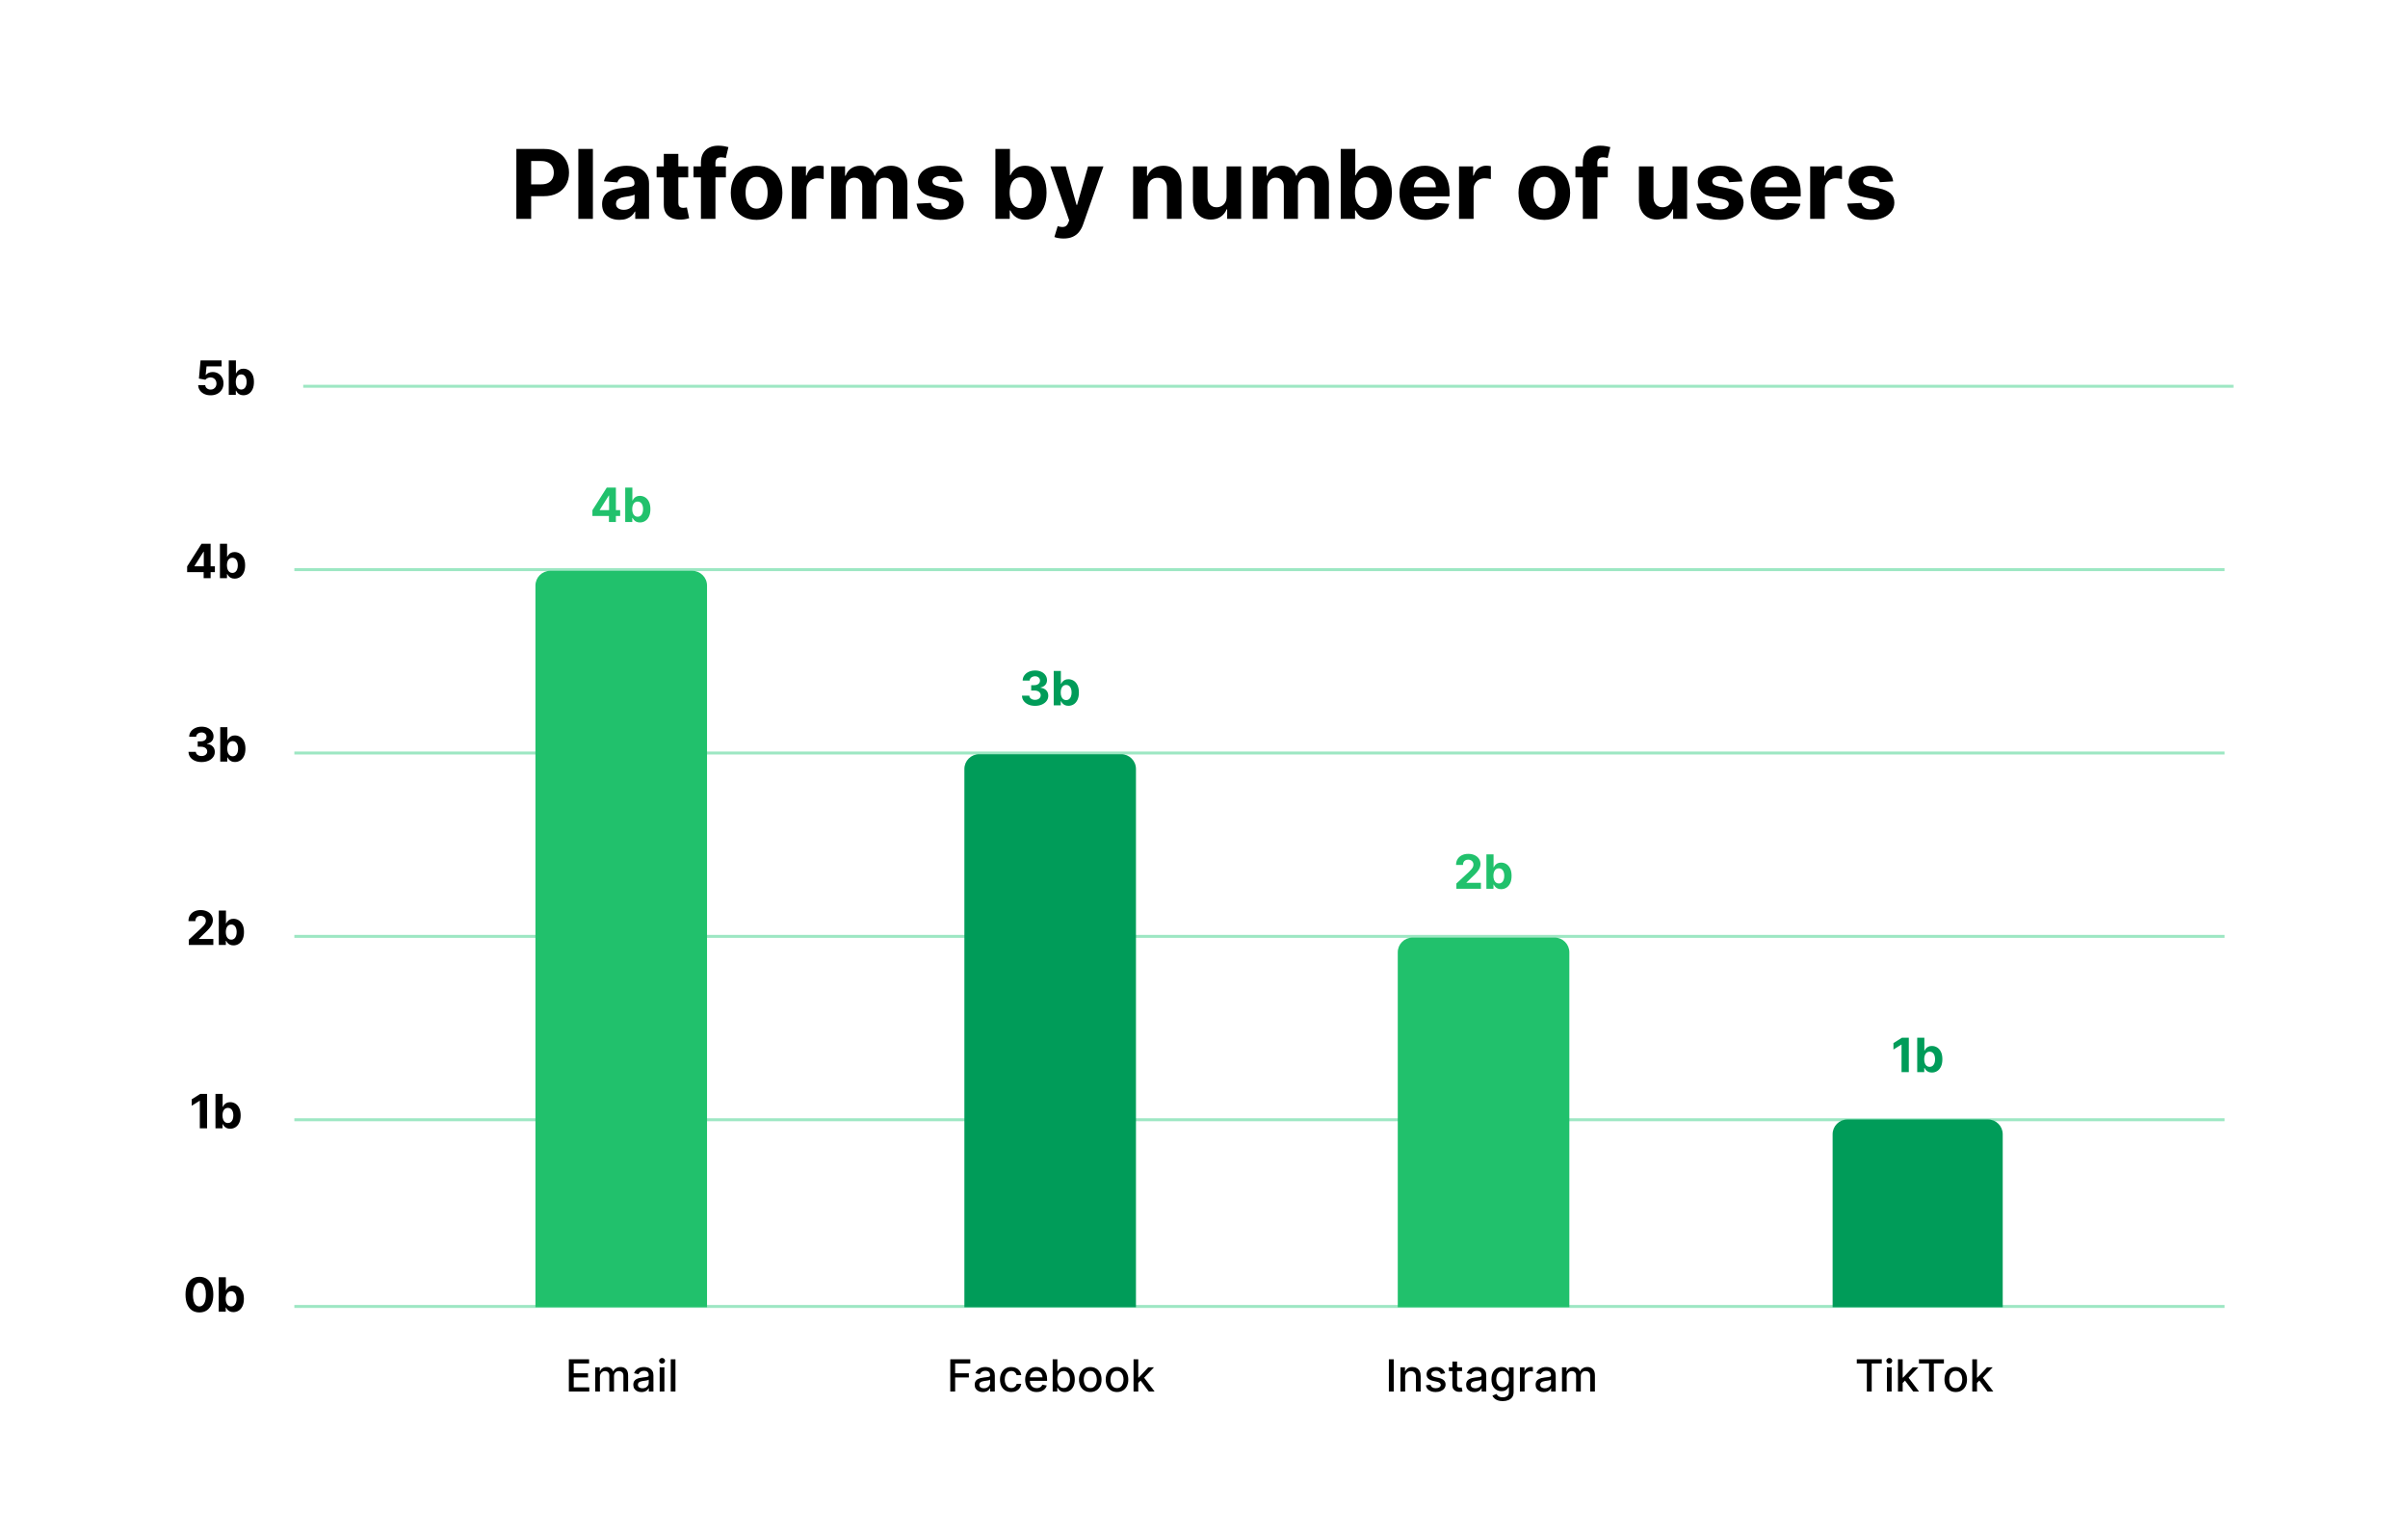 <svg xmlns="http://www.w3.org/2000/svg" width="1628" height="1038" viewBox="0 0 1628 1038" fill="none"><rect width="1628" height="1038" fill="white"/><line x1="205" y1="261.203" x2="1510" y2="261.203" stroke="#9DE7C3" stroke-width="2"/><path d="M142.402 267.318C140.796 267.318 139.364 267.023 138.107 266.432C136.857 265.841 135.864 265.027 135.129 263.989C134.394 262.951 134.012 261.761 133.982 260.42H138.754C138.807 261.322 139.186 262.053 139.891 262.614C140.595 263.174 141.432 263.455 142.402 263.455C143.175 263.455 143.857 263.284 144.447 262.943C145.046 262.595 145.512 262.114 145.845 261.5C146.186 260.879 146.357 260.167 146.357 259.364C146.357 258.545 146.182 257.826 145.834 257.205C145.493 256.583 145.019 256.098 144.413 255.75C143.807 255.402 143.114 255.223 142.334 255.216C141.652 255.216 140.989 255.356 140.345 255.636C139.709 255.917 139.213 256.299 138.857 256.784L134.482 256L135.584 243.727H149.811V247.75H139.641L139.038 253.58H139.175C139.584 253.004 140.201 252.527 141.027 252.148C141.853 251.769 142.777 251.58 143.8 251.58C145.201 251.58 146.451 251.909 147.55 252.568C148.648 253.227 149.516 254.133 150.152 255.284C150.788 256.428 151.103 257.746 151.095 259.239C151.103 260.807 150.739 262.201 150.004 263.42C149.277 264.633 148.258 265.587 146.947 266.284C145.644 266.973 144.129 267.318 142.402 267.318ZM154.663 267V243.727H159.504V252.477H159.652C159.864 252.008 160.171 251.53 160.572 251.045C160.982 250.553 161.512 250.144 162.163 249.818C162.822 249.485 163.641 249.318 164.618 249.318C165.891 249.318 167.065 249.652 168.141 250.318C169.216 250.977 170.076 251.973 170.72 253.307C171.364 254.633 171.686 256.295 171.686 258.295C171.686 260.242 171.372 261.886 170.743 263.227C170.122 264.561 169.273 265.572 168.197 266.261C167.129 266.943 165.932 267.284 164.607 267.284C163.667 267.284 162.868 267.129 162.209 266.818C161.557 266.508 161.023 266.117 160.607 265.648C160.19 265.17 159.872 264.689 159.652 264.205H159.436V267H154.663ZM159.402 258.273C159.402 259.311 159.546 260.216 159.834 260.989C160.122 261.761 160.538 262.364 161.084 262.795C161.629 263.22 162.292 263.432 163.072 263.432C163.86 263.432 164.527 263.216 165.072 262.784C165.618 262.345 166.031 261.739 166.311 260.966C166.599 260.186 166.743 259.288 166.743 258.273C166.743 257.265 166.603 256.379 166.322 255.614C166.042 254.848 165.629 254.25 165.084 253.818C164.538 253.386 163.868 253.17 163.072 253.17C162.285 253.17 161.618 253.379 161.072 253.795C160.535 254.212 160.122 254.803 159.834 255.568C159.546 256.333 159.402 257.235 159.402 258.273Z" fill="black"/><path d="M384.591 941V919.182H398.27V922.016H387.883V928.663H397.557V931.487H387.883V938.166H398.398V941H384.591ZM402.412 941V924.636H405.469V927.3H405.672C406.013 926.398 406.57 925.695 407.344 925.19C408.119 924.679 409.045 924.423 410.125 924.423C411.219 924.423 412.135 924.679 412.873 925.19C413.619 925.702 414.17 926.405 414.525 927.3H414.695C415.086 926.426 415.707 925.73 416.56 925.212C417.412 924.686 418.427 924.423 419.606 924.423C421.091 924.423 422.302 924.888 423.239 925.819C424.184 926.749 424.656 928.152 424.656 930.027V941H421.471V930.325C421.471 929.217 421.169 928.415 420.565 927.918C419.962 927.42 419.241 927.172 418.403 927.172C417.366 927.172 416.56 927.491 415.984 928.131C415.409 928.763 415.121 929.576 415.121 930.57V941H411.947V930.123C411.947 929.235 411.67 928.521 411.116 927.982C410.562 927.442 409.841 927.172 408.953 927.172C408.349 927.172 407.792 927.332 407.28 927.651C406.776 927.964 406.368 928.401 406.055 928.962C405.75 929.523 405.597 930.173 405.597 930.911V941H402.412ZM433.688 941.362C432.651 941.362 431.713 941.17 430.875 940.787C430.037 940.396 429.373 939.832 428.883 939.093C428.4 938.354 428.158 937.449 428.158 936.376C428.158 935.453 428.336 934.693 428.691 934.097C429.046 933.5 429.526 933.028 430.129 932.68C430.733 932.332 431.408 932.069 432.153 931.891C432.899 931.714 433.659 931.579 434.433 931.487C435.413 931.373 436.209 931.281 436.82 931.21C437.43 931.131 437.874 931.007 438.151 930.837C438.428 930.666 438.567 930.389 438.567 930.006V929.931C438.567 929.001 438.304 928.28 437.778 927.768C437.26 927.257 436.486 927.001 435.456 927.001C434.384 927.001 433.538 927.239 432.921 927.715C432.31 928.184 431.887 928.706 431.653 929.281L428.659 928.599C429.014 927.605 429.533 926.803 430.215 926.192C430.903 925.574 431.695 925.126 432.59 924.849C433.485 924.565 434.426 924.423 435.413 924.423C436.067 924.423 436.759 924.501 437.491 924.658C438.229 924.807 438.918 925.084 439.558 925.489C440.204 925.893 440.733 926.472 441.145 927.225C441.557 927.971 441.763 928.94 441.763 930.134V941H438.652V938.763H438.524C438.318 939.175 438.009 939.58 437.597 939.977C437.185 940.375 436.656 940.705 436.01 940.968C435.364 941.231 434.59 941.362 433.688 941.362ZM434.38 938.805C435.261 938.805 436.014 938.631 436.639 938.283C437.271 937.935 437.75 937.481 438.077 936.92C438.411 936.352 438.578 935.744 438.578 935.098V932.989C438.464 933.102 438.244 933.209 437.917 933.308C437.597 933.401 437.232 933.482 436.82 933.553C436.408 933.617 436.006 933.678 435.616 933.734C435.225 933.784 434.899 933.827 434.636 933.862C434.018 933.94 433.453 934.072 432.942 934.256C432.438 934.441 432.033 934.707 431.727 935.055C431.429 935.396 431.28 935.851 431.28 936.419C431.28 937.207 431.571 937.804 432.153 938.209C432.736 938.607 433.478 938.805 434.38 938.805ZM446.006 941V924.636H449.191V941H446.006ZM447.614 922.112C447.06 922.112 446.584 921.927 446.187 921.558C445.796 921.181 445.601 920.734 445.601 920.215C445.601 919.69 445.796 919.242 446.187 918.873C446.584 918.496 447.06 918.308 447.614 918.308C448.168 918.308 448.641 918.496 449.031 918.873C449.429 919.242 449.628 919.69 449.628 920.215C449.628 920.734 449.429 921.181 449.031 921.558C448.641 921.927 448.168 922.112 447.614 922.112ZM456.662 919.182V941H453.476V919.182H456.662Z" fill="black"/><path d="M642.467 941V919.182H655.997V922.016H645.759V928.663H655.028V931.487H645.759V941H642.467ZM664.493 941.362C663.456 941.362 662.519 941.17 661.681 940.787C660.843 940.396 660.179 939.832 659.689 939.093C659.206 938.354 658.964 937.449 658.964 936.376C658.964 935.453 659.142 934.693 659.497 934.097C659.852 933.5 660.331 933.028 660.935 932.68C661.539 932.332 662.213 932.069 662.959 931.891C663.705 931.714 664.465 931.579 665.239 931.487C666.219 931.373 667.015 931.281 667.625 931.21C668.236 931.131 668.68 931.007 668.957 930.837C669.234 930.666 669.373 930.389 669.373 930.006V929.931C669.373 929.001 669.11 928.28 668.584 927.768C668.066 927.257 667.292 927.001 666.262 927.001C665.189 927.001 664.344 927.239 663.726 927.715C663.115 928.184 662.693 928.706 662.458 929.281L659.465 928.599C659.82 927.605 660.338 926.803 661.02 926.192C661.709 925.574 662.501 925.126 663.396 924.849C664.291 924.565 665.232 924.423 666.219 924.423C666.873 924.423 667.565 924.501 668.297 924.658C669.035 924.807 669.724 925.084 670.363 925.489C671.01 925.893 671.539 926.472 671.951 927.225C672.363 927.971 672.569 928.94 672.569 930.134V941H669.458V938.763H669.33C669.124 939.175 668.815 939.58 668.403 939.977C667.991 940.375 667.462 940.705 666.816 940.968C666.169 941.231 665.395 941.362 664.493 941.362ZM665.186 938.805C666.066 938.805 666.819 938.631 667.444 938.283C668.076 937.935 668.556 937.481 668.882 936.92C669.216 936.352 669.383 935.744 669.383 935.098V932.989C669.27 933.102 669.049 933.209 668.723 933.308C668.403 933.401 668.037 933.482 667.625 933.553C667.213 933.617 666.812 933.678 666.422 933.734C666.031 933.784 665.704 933.827 665.441 933.862C664.824 933.94 664.259 934.072 663.748 934.256C663.243 934.441 662.838 934.707 662.533 935.055C662.235 935.396 662.086 935.851 662.086 936.419C662.086 937.207 662.377 937.804 662.959 938.209C663.542 938.607 664.284 938.805 665.186 938.805ZM683.704 941.33C682.12 941.33 680.757 940.972 679.613 940.254C678.477 939.53 677.603 938.532 676.992 937.261C676.382 935.989 676.076 934.533 676.076 932.893C676.076 931.231 676.389 929.764 677.014 928.493C677.639 927.214 678.519 926.217 679.656 925.499C680.792 924.782 682.131 924.423 683.672 924.423C684.915 924.423 686.023 924.654 686.996 925.116C687.969 925.57 688.754 926.21 689.35 927.033C689.954 927.857 690.313 928.82 690.426 929.92H687.326C687.156 929.153 686.765 928.493 686.154 927.939C685.551 927.385 684.741 927.108 683.725 927.108C682.838 927.108 682.06 927.342 681.392 927.811C680.732 928.273 680.217 928.933 679.847 929.793C679.478 930.645 679.294 931.653 679.294 932.818C679.294 934.011 679.475 935.041 679.837 935.908C680.199 936.774 680.71 937.445 681.371 937.921C682.039 938.397 682.823 938.635 683.725 938.635C684.329 938.635 684.876 938.525 685.366 938.305C685.863 938.077 686.279 937.754 686.612 937.335C686.953 936.916 687.191 936.412 687.326 935.822H690.426C690.313 936.881 689.968 937.825 689.393 938.656C688.818 939.487 688.047 940.141 687.081 940.616C686.122 941.092 684.997 941.33 683.704 941.33ZM700.885 941.33C699.273 941.33 697.885 940.986 696.72 940.297C695.562 939.601 694.667 938.624 694.035 937.367C693.41 936.103 693.098 934.622 693.098 932.925C693.098 931.249 693.41 929.771 694.035 928.493C694.667 927.214 695.548 926.217 696.677 925.499C697.814 924.782 699.142 924.423 700.662 924.423C701.585 924.423 702.48 924.576 703.346 924.881C704.213 925.187 704.99 925.666 705.679 926.32C706.368 926.973 706.912 927.822 707.309 928.866C707.707 929.903 707.906 931.163 707.906 932.648V933.777H694.898V931.391H704.784C704.784 930.553 704.614 929.81 704.273 929.164C703.932 928.511 703.453 927.996 702.835 927.619C702.224 927.243 701.507 927.055 700.683 927.055C699.788 927.055 699.007 927.275 698.339 927.715C697.679 928.148 697.167 928.717 696.805 929.42C696.45 930.116 696.272 930.872 696.272 931.689V933.553C696.272 934.647 696.464 935.577 696.848 936.344C697.238 937.112 697.782 937.697 698.478 938.102C699.174 938.5 699.987 938.699 700.917 938.699C701.521 938.699 702.071 938.614 702.569 938.443C703.066 938.266 703.495 938.003 703.858 937.655C704.22 937.307 704.497 936.877 704.689 936.366L707.703 936.909C707.462 937.797 707.029 938.575 706.404 939.242C705.786 939.903 705.008 940.418 704.071 940.787C703.14 941.149 702.078 941.33 700.885 941.33ZM711.696 941V919.182H714.881V927.289H715.073C715.258 926.948 715.524 926.554 715.872 926.107C716.22 925.659 716.703 925.268 717.321 924.935C717.939 924.594 718.756 924.423 719.771 924.423C721.092 924.423 722.271 924.757 723.308 925.425C724.345 926.092 725.158 927.055 725.748 928.312C726.344 929.569 726.643 931.082 726.643 932.85C726.643 934.619 726.348 936.135 725.758 937.399C725.169 938.656 724.359 939.626 723.329 940.308C722.3 940.982 721.124 941.32 719.803 941.32C718.809 941.32 717.996 941.153 717.363 940.819C716.738 940.485 716.248 940.094 715.893 939.647C715.538 939.2 715.265 938.802 715.073 938.454H714.807V941H711.696ZM714.817 932.818C714.817 933.969 714.984 934.977 715.318 935.844C715.652 936.71 716.135 937.388 716.767 937.879C717.399 938.362 718.173 938.603 719.089 938.603C720.041 938.603 720.836 938.351 721.476 937.847C722.115 937.335 722.598 936.643 722.925 935.769C723.258 934.896 723.425 933.912 723.425 932.818C723.425 931.739 723.262 930.769 722.935 929.91C722.616 929.05 722.133 928.372 721.486 927.875C720.847 927.378 720.048 927.129 719.089 927.129C718.166 927.129 717.385 927.367 716.746 927.843C716.113 928.319 715.634 928.983 715.307 929.835C714.981 930.687 714.817 931.682 714.817 932.818ZM737.112 941.33C735.578 941.33 734.239 940.979 733.096 940.276C731.952 939.572 731.065 938.589 730.433 937.325C729.8 936.06 729.484 934.583 729.484 932.893C729.484 931.195 729.8 929.711 730.433 928.44C731.065 927.168 731.952 926.181 733.096 925.478C734.239 924.775 735.578 924.423 737.112 924.423C738.646 924.423 739.985 924.775 741.129 925.478C742.272 926.181 743.16 927.168 743.792 928.44C744.424 929.711 744.74 931.195 744.74 932.893C744.74 934.583 744.424 936.06 743.792 937.325C743.16 938.589 742.272 939.572 741.129 940.276C739.985 940.979 738.646 941.33 737.112 941.33ZM737.123 938.656C738.117 938.656 738.941 938.393 739.594 937.868C740.248 937.342 740.731 936.643 741.043 935.769C741.363 934.896 741.523 933.933 741.523 932.882C741.523 931.838 741.363 930.879 741.043 930.006C740.731 929.125 740.248 928.418 739.594 927.886C738.941 927.353 738.117 927.087 737.123 927.087C736.121 927.087 735.29 927.353 734.63 927.886C733.977 928.418 733.49 929.125 733.17 930.006C732.858 930.879 732.702 931.838 732.702 932.882C732.702 933.933 732.858 934.896 733.17 935.769C733.49 936.643 733.977 937.342 734.63 937.868C735.29 938.393 736.121 938.656 737.123 938.656ZM755.188 941.33C753.654 941.33 752.316 940.979 751.172 940.276C750.029 939.572 749.141 938.589 748.509 937.325C747.877 936.06 747.561 934.583 747.561 932.893C747.561 931.195 747.877 929.711 748.509 928.44C749.141 927.168 750.029 926.181 751.172 925.478C752.316 924.775 753.654 924.423 755.188 924.423C756.722 924.423 758.061 924.775 759.205 925.478C760.348 926.181 761.236 927.168 761.868 928.44C762.5 929.711 762.816 931.195 762.816 932.893C762.816 934.583 762.5 936.06 761.868 937.325C761.236 938.589 760.348 939.572 759.205 940.276C758.061 940.979 756.722 941.33 755.188 941.33ZM755.199 938.656C756.193 938.656 757.017 938.393 757.671 937.868C758.324 937.342 758.807 936.643 759.119 935.769C759.439 934.896 759.599 933.933 759.599 932.882C759.599 931.838 759.439 930.879 759.119 930.006C758.807 929.125 758.324 928.418 757.671 927.886C757.017 927.353 756.193 927.087 755.199 927.087C754.198 927.087 753.367 927.353 752.706 927.886C752.053 928.418 751.566 929.125 751.247 930.006C750.934 930.879 750.778 931.838 750.778 932.882C750.778 933.933 750.934 934.896 751.247 935.769C751.566 936.643 752.053 937.342 752.706 937.868C753.367 938.393 754.198 938.656 755.199 938.656ZM769.301 935.45L769.28 931.561H769.834L776.354 924.636H780.168L772.732 932.52H772.231L769.301 935.45ZM766.372 941V919.182H769.557V941H766.372ZM776.706 941L770.846 933.223L773.041 930.996L780.615 941H776.706Z" fill="black"/><path d="M942.28 919.182V941H938.988V919.182H942.28ZM950.003 931.284V941H946.818V924.636H949.876V927.3H950.078C950.454 926.433 951.044 925.737 951.847 925.212C952.656 924.686 953.675 924.423 954.904 924.423C956.019 924.423 956.996 924.658 957.834 925.126C958.672 925.588 959.322 926.277 959.783 927.193C960.245 928.109 960.476 929.242 960.476 930.592V941H957.29V930.975C957.29 929.789 956.981 928.862 956.364 928.195C955.746 927.52 954.897 927.183 953.817 927.183C953.079 927.183 952.422 927.342 951.847 927.662C951.278 927.982 950.827 928.45 950.494 929.068C950.167 929.679 950.003 930.418 950.003 931.284ZM977.01 928.631L974.123 929.143C974.002 928.773 973.81 928.422 973.547 928.088C973.292 927.754 972.944 927.481 972.503 927.268C972.063 927.055 971.513 926.948 970.852 926.948C969.95 926.948 969.197 927.151 968.594 927.555C967.99 927.953 967.688 928.468 967.688 929.1C967.688 929.647 967.891 930.087 968.295 930.421C968.7 930.755 969.354 931.028 970.256 931.241L972.855 931.838C974.361 932.186 975.483 932.722 976.222 933.447C976.96 934.171 977.329 935.112 977.329 936.27C977.329 937.25 977.045 938.124 976.477 938.891C975.916 939.651 975.131 940.247 974.123 940.68C973.121 941.114 971.96 941.33 970.639 941.33C968.807 941.33 967.312 940.94 966.154 940.158C964.996 939.37 964.286 938.251 964.023 936.803L967.102 936.334C967.294 937.136 967.688 937.744 968.285 938.156C968.881 938.56 969.659 938.763 970.618 938.763C971.662 938.763 972.496 938.546 973.121 938.113C973.746 937.673 974.059 937.136 974.059 936.504C974.059 935.993 973.867 935.563 973.484 935.215C973.107 934.867 972.528 934.604 971.747 934.427L968.977 933.82C967.45 933.472 966.321 932.918 965.589 932.158C964.865 931.398 964.503 930.435 964.503 929.271C964.503 928.305 964.773 927.46 965.312 926.735C965.852 926.011 966.598 925.446 967.55 925.041C968.501 924.629 969.592 924.423 970.82 924.423C972.589 924.423 973.981 924.807 974.996 925.574C976.012 926.334 976.683 927.353 977.01 928.631ZM988.47 924.636V927.193H979.532V924.636H988.47ZM981.929 920.716H985.114V936.195C985.114 936.813 985.207 937.278 985.391 937.591C985.576 937.896 985.814 938.106 986.105 938.219C986.403 938.326 986.727 938.379 987.075 938.379C987.33 938.379 987.554 938.362 987.746 938.326C987.938 938.29 988.087 938.262 988.193 938.241L988.769 940.872C988.584 940.943 988.321 941.014 987.98 941.085C987.639 941.163 987.213 941.206 986.702 941.213C985.864 941.227 985.082 941.078 984.358 940.766C983.634 940.453 983.048 939.97 982.6 939.317C982.153 938.663 981.929 937.843 981.929 936.856V920.716ZM996.756 941.362C995.719 941.362 994.782 941.17 993.943 940.787C993.105 940.396 992.441 939.832 991.951 939.093C991.468 938.354 991.227 937.449 991.227 936.376C991.227 935.453 991.404 934.693 991.759 934.097C992.115 933.5 992.594 933.028 993.198 932.68C993.801 932.332 994.476 932.069 995.222 931.891C995.968 931.714 996.728 931.579 997.502 931.487C998.482 931.373 999.277 931.281 999.888 931.21C1000.5 931.131 1000.94 931.007 1001.22 930.837C1001.5 930.666 1001.64 930.389 1001.64 930.006V929.931C1001.64 929.001 1001.37 928.28 1000.85 927.768C1000.33 927.257 999.554 927.001 998.524 927.001C997.452 927.001 996.607 927.239 995.989 927.715C995.378 928.184 994.956 928.706 994.721 929.281L991.728 928.599C992.083 927.605 992.601 926.803 993.283 926.192C993.972 925.574 994.764 925.126 995.659 924.849C996.554 924.565 997.495 924.423 998.482 924.423C999.135 924.423 999.828 924.501 1000.56 924.658C1001.3 924.807 1001.99 925.084 1002.63 925.489C1003.27 925.893 1003.8 926.472 1004.21 927.225C1004.63 927.971 1004.83 928.94 1004.83 930.134V941H1001.72V938.763H1001.59C1001.39 939.175 1001.08 939.58 1000.67 939.977C1000.25 940.375 999.725 940.705 999.078 940.968C998.432 941.231 997.658 941.362 996.756 941.362ZM997.448 938.805C998.329 938.805 999.082 938.631 999.707 938.283C1000.34 937.935 1000.82 937.481 1001.15 936.92C1001.48 936.352 1001.65 935.744 1001.65 935.098V932.989C1001.53 933.102 1001.31 933.209 1000.99 933.308C1000.67 933.401 1000.3 933.482 999.888 933.553C999.476 933.617 999.075 933.678 998.684 933.734C998.294 933.784 997.967 933.827 997.704 933.862C997.086 933.94 996.522 934.072 996.01 934.256C995.506 934.441 995.101 934.707 994.796 935.055C994.497 935.396 994.348 935.851 994.348 936.419C994.348 937.207 994.639 937.804 995.222 938.209C995.804 938.607 996.546 938.805 997.448 938.805ZM1015.93 947.477C1014.64 947.477 1013.52 947.307 1012.58 946.966C1011.65 946.625 1010.89 946.174 1010.3 945.613C1009.71 945.052 1009.27 944.438 1008.98 943.77L1011.72 942.641C1011.91 942.953 1012.16 943.283 1012.48 943.631C1012.81 943.987 1013.25 944.288 1013.8 944.537C1014.37 944.786 1015.09 944.91 1015.97 944.91C1017.17 944.91 1018.17 944.615 1018.96 944.026C1019.75 943.443 1020.14 942.513 1020.14 941.234V938.017H1019.94C1019.75 938.365 1019.47 938.752 1019.11 939.178C1018.75 939.604 1018.26 939.974 1017.64 940.286C1017.01 940.599 1016.2 940.755 1015.2 940.755C1013.91 940.755 1012.74 940.453 1011.71 939.849C1010.68 939.239 1009.86 938.34 1009.26 937.154C1008.66 935.961 1008.36 934.494 1008.36 932.754C1008.36 931.014 1008.65 929.523 1009.24 928.28C1009.84 927.037 1010.66 926.085 1011.69 925.425C1012.73 924.757 1013.91 924.423 1015.22 924.423C1016.24 924.423 1017.06 924.594 1017.68 924.935C1018.31 925.268 1018.79 925.659 1019.14 926.107C1019.5 926.554 1019.77 926.948 1019.96 927.289H1020.2V924.636H1023.32V941.362C1023.32 942.768 1022.99 943.923 1022.34 944.825C1021.68 945.727 1020.8 946.394 1019.68 946.827C1018.58 947.261 1017.33 947.477 1015.93 947.477ZM1015.9 938.113C1016.82 938.113 1017.59 937.9 1018.23 937.474C1018.86 937.04 1019.35 936.423 1019.67 935.62C1020.01 934.81 1020.17 933.841 1020.17 932.712C1020.17 931.611 1020.01 930.641 1019.68 929.803C1019.36 928.965 1018.88 928.312 1018.25 927.843C1017.61 927.367 1016.83 927.129 1015.9 927.129C1014.94 927.129 1014.14 927.378 1013.51 927.875C1012.87 928.365 1012.38 929.033 1012.06 929.878C1011.74 930.723 1011.58 931.668 1011.58 932.712C1011.58 933.784 1011.74 934.725 1012.07 935.535C1012.39 936.344 1012.88 936.977 1013.52 937.431C1014.16 937.886 1014.96 938.113 1015.9 938.113ZM1027.59 941V924.636H1030.67V927.236H1030.84C1031.14 926.355 1031.66 925.663 1032.42 925.158C1033.18 924.647 1034.03 924.391 1034.99 924.391C1035.19 924.391 1035.43 924.398 1035.7 924.413C1035.97 924.427 1036.19 924.445 1036.35 924.466V927.513C1036.22 927.477 1035.99 927.438 1035.66 927.396C1035.34 927.346 1035.01 927.321 1034.68 927.321C1033.93 927.321 1033.26 927.481 1032.67 927.8C1032.09 928.113 1031.63 928.55 1031.29 929.111C1030.95 929.665 1030.77 930.297 1030.77 931.007V941H1027.59ZM1043.72 941.362C1042.68 941.362 1041.74 941.17 1040.91 940.787C1040.07 940.396 1039.4 939.832 1038.91 939.093C1038.43 938.354 1038.19 937.449 1038.19 936.376C1038.19 935.453 1038.37 934.693 1038.72 934.097C1039.08 933.5 1039.56 933.028 1040.16 932.68C1040.76 932.332 1041.44 932.069 1042.18 931.891C1042.93 931.714 1043.69 931.579 1044.46 931.487C1045.44 931.373 1046.24 931.281 1046.85 931.21C1047.46 931.131 1047.91 931.007 1048.18 930.837C1048.46 930.666 1048.6 930.389 1048.6 930.006V929.931C1048.6 929.001 1048.34 928.28 1047.81 927.768C1047.29 927.257 1046.52 927.001 1045.49 927.001C1044.41 927.001 1043.57 927.239 1042.95 927.715C1042.34 928.184 1041.92 928.706 1041.68 929.281L1038.69 928.599C1039.05 927.605 1039.56 926.803 1040.25 926.192C1040.93 925.574 1041.73 925.126 1042.62 924.849C1043.52 924.565 1044.46 924.423 1045.44 924.423C1046.1 924.423 1046.79 924.501 1047.52 924.658C1048.26 924.807 1048.95 925.084 1049.59 925.489C1050.24 925.893 1050.76 926.472 1051.18 927.225C1051.59 927.971 1051.79 928.94 1051.79 930.134V941H1048.68V938.763H1048.56C1048.35 939.175 1048.04 939.58 1047.63 939.977C1047.22 940.375 1046.69 940.705 1046.04 940.968C1045.39 941.231 1044.62 941.362 1043.72 941.362ZM1044.41 938.805C1045.29 938.805 1046.04 938.631 1046.67 938.283C1047.3 937.935 1047.78 937.481 1048.11 936.92C1048.44 936.352 1048.61 935.744 1048.61 935.098V932.989C1048.5 933.102 1048.27 933.209 1047.95 933.308C1047.63 933.401 1047.26 933.482 1046.85 933.553C1046.44 933.617 1046.04 933.678 1045.65 933.734C1045.26 933.784 1044.93 933.827 1044.67 933.862C1044.05 933.94 1043.48 934.072 1042.97 934.256C1042.47 934.441 1042.06 934.707 1041.76 935.055C1041.46 935.396 1041.31 935.851 1041.31 936.419C1041.31 937.207 1041.6 937.804 1042.18 938.209C1042.77 938.607 1043.51 938.805 1044.41 938.805ZM1056.04 941V924.636H1059.09V927.3H1059.3C1059.64 926.398 1060.2 925.695 1060.97 925.19C1061.74 924.679 1062.67 924.423 1063.75 924.423C1064.84 924.423 1065.76 924.679 1066.5 925.19C1067.24 925.702 1067.79 926.405 1068.15 927.3H1068.32C1068.71 926.426 1069.33 925.73 1070.18 925.212C1071.04 924.686 1072.05 924.423 1073.23 924.423C1074.72 924.423 1075.93 924.888 1076.86 925.819C1077.81 926.749 1078.28 928.152 1078.28 930.027V941H1075.1V930.325C1075.1 929.217 1074.79 928.415 1074.19 927.918C1073.59 927.42 1072.87 927.172 1072.03 927.172C1070.99 927.172 1070.18 927.491 1069.61 928.131C1069.03 928.763 1068.75 929.576 1068.75 930.57V941H1065.57V930.123C1065.57 929.235 1065.29 928.521 1064.74 927.982C1064.19 927.442 1063.47 927.172 1062.58 927.172C1061.97 927.172 1061.42 927.332 1060.91 927.651C1060.4 927.964 1059.99 928.401 1059.68 928.962C1059.37 929.523 1059.22 930.173 1059.22 930.911V941H1056.04Z" fill="black"/><path d="M1255.34 922.016V919.182H1272.23V922.016H1265.42V941H1262.14V922.016H1255.34ZM1275.7 941V924.636H1278.89V941H1275.7ZM1277.31 922.112C1276.76 922.112 1276.28 921.927 1275.89 921.558C1275.5 921.181 1275.3 920.734 1275.3 920.215C1275.3 919.69 1275.5 919.242 1275.89 918.873C1276.28 918.496 1276.76 918.308 1277.31 918.308C1277.87 918.308 1278.34 918.496 1278.73 918.873C1279.13 919.242 1279.33 919.69 1279.33 920.215C1279.33 920.734 1279.13 921.181 1278.73 921.558C1278.34 921.927 1277.87 922.112 1277.31 922.112ZM1286.11 935.45L1286.08 931.561H1286.64L1293.16 924.636H1296.97L1289.54 932.52H1289.03L1286.11 935.45ZM1283.18 941V919.182H1286.36V941H1283.18ZM1293.51 941L1287.65 933.223L1289.84 930.996L1297.42 941H1293.51ZM1297.36 922.016V919.182H1314.24V922.016H1307.43V941H1304.15V922.016H1297.36ZM1322.24 941.33C1320.7 941.33 1319.36 940.979 1318.22 940.276C1317.08 939.572 1316.19 938.589 1315.56 937.325C1314.92 936.06 1314.61 934.583 1314.61 932.893C1314.61 931.195 1314.92 929.711 1315.56 928.44C1316.19 927.168 1317.08 926.181 1318.22 925.478C1319.36 924.775 1320.7 924.423 1322.24 924.423C1323.77 924.423 1325.11 924.775 1326.25 925.478C1327.4 926.181 1328.28 927.168 1328.92 928.44C1329.55 929.711 1329.86 931.195 1329.86 932.893C1329.86 934.583 1329.55 936.06 1328.92 937.325C1328.28 938.589 1327.4 939.572 1326.25 940.276C1325.11 940.979 1323.77 941.33 1322.24 941.33ZM1322.25 938.656C1323.24 938.656 1324.07 938.393 1324.72 937.868C1325.37 937.342 1325.85 936.643 1326.17 935.769C1326.49 934.896 1326.65 933.933 1326.65 932.882C1326.65 931.838 1326.49 930.879 1326.17 930.006C1325.85 929.125 1325.37 928.418 1324.72 927.886C1324.07 927.353 1323.24 927.087 1322.25 927.087C1321.25 927.087 1320.41 927.353 1319.75 927.886C1319.1 928.418 1318.61 929.125 1318.29 930.006C1317.98 930.879 1317.83 931.838 1317.83 932.882C1317.83 933.933 1317.98 934.896 1318.29 935.769C1318.61 936.643 1319.1 937.342 1319.75 937.868C1320.41 938.393 1321.25 938.656 1322.25 938.656ZM1336.35 935.45L1336.33 931.561H1336.88L1343.4 924.636H1347.22L1339.78 932.52H1339.28L1336.35 935.45ZM1333.42 941V919.182H1336.61V941H1333.42ZM1343.75 941L1337.89 933.223L1340.09 930.996L1347.66 941H1343.75Z" fill="black"/><line x1="199" y1="757.203" x2="1504" y2="757.203" stroke="#9DE7C3" stroke-width="2"/><path d="M140.011 739.727V763H135.091V744.398H134.955L129.625 747.739V743.375L135.386 739.727H140.011ZM145.679 763V739.727H150.52V748.477H150.668C150.88 748.008 151.187 747.53 151.588 747.045C151.997 746.553 152.527 746.144 153.179 745.818C153.838 745.485 154.656 745.318 155.634 745.318C156.906 745.318 158.08 745.652 159.156 746.318C160.232 746.977 161.092 747.973 161.736 749.307C162.38 750.633 162.702 752.295 162.702 754.295C162.702 756.242 162.387 757.886 161.759 759.227C161.137 760.561 160.289 761.572 159.213 762.261C158.145 762.943 156.948 763.284 155.622 763.284C154.683 763.284 153.884 763.129 153.224 762.818C152.573 762.508 152.039 762.117 151.622 761.648C151.205 761.17 150.887 760.689 150.668 760.205H150.452V763H145.679ZM150.418 754.273C150.418 755.311 150.562 756.216 150.849 756.989C151.137 757.761 151.554 758.364 152.099 758.795C152.645 759.22 153.308 759.432 154.088 759.432C154.876 759.432 155.543 759.216 156.088 758.784C156.634 758.345 157.046 757.739 157.327 756.966C157.615 756.186 157.759 755.288 157.759 754.273C157.759 753.265 157.618 752.379 157.338 751.614C157.058 750.848 156.645 750.25 156.099 749.818C155.554 749.386 154.884 749.17 154.088 749.17C153.3 749.17 152.634 749.379 152.088 749.795C151.55 750.212 151.137 750.803 150.849 751.568C150.562 752.333 150.418 753.235 150.418 754.273Z" fill="black"/><line x1="199" y1="633.203" x2="1504" y2="633.203" stroke="#9DE7C3" stroke-width="2"/><path d="M127.636 639V635.455L135.92 627.784C136.625 627.102 137.216 626.489 137.693 625.943C138.178 625.398 138.545 624.864 138.795 624.341C139.045 623.811 139.17 623.239 139.17 622.625C139.17 621.943 139.015 621.356 138.705 620.864C138.394 620.364 137.97 619.981 137.432 619.716C136.894 619.443 136.284 619.307 135.602 619.307C134.89 619.307 134.269 619.451 133.739 619.739C133.208 620.027 132.799 620.439 132.511 620.977C132.223 621.515 132.08 622.155 132.08 622.898H127.409C127.409 621.375 127.754 620.053 128.443 618.932C129.133 617.811 130.098 616.943 131.341 616.33C132.583 615.716 134.015 615.409 135.636 615.409C137.303 615.409 138.754 615.705 139.989 616.295C141.231 616.879 142.197 617.689 142.886 618.727C143.576 619.765 143.92 620.955 143.92 622.295C143.92 623.174 143.746 624.042 143.398 624.898C143.057 625.754 142.447 626.705 141.568 627.75C140.689 628.788 139.451 630.034 137.852 631.489L134.455 634.818V634.977H144.227V639H127.636ZM147.929 639V615.727H152.77V624.477H152.918C153.13 624.008 153.437 623.53 153.838 623.045C154.247 622.553 154.777 622.144 155.429 621.818C156.088 621.485 156.906 621.318 157.884 621.318C159.156 621.318 160.33 621.652 161.406 622.318C162.482 622.977 163.342 623.973 163.986 625.307C164.63 626.633 164.952 628.295 164.952 630.295C164.952 632.242 164.637 633.886 164.009 635.227C163.387 636.561 162.539 637.572 161.463 638.261C160.395 638.943 159.198 639.284 157.872 639.284C156.933 639.284 156.134 639.129 155.474 638.818C154.823 638.508 154.289 638.117 153.872 637.648C153.455 637.17 153.137 636.689 152.918 636.205H152.702V639H147.929ZM152.668 630.273C152.668 631.311 152.812 632.216 153.099 632.989C153.387 633.761 153.804 634.364 154.349 634.795C154.895 635.22 155.558 635.432 156.338 635.432C157.126 635.432 157.793 635.216 158.338 634.784C158.884 634.345 159.296 633.739 159.577 632.966C159.865 632.186 160.009 631.288 160.009 630.273C160.009 629.265 159.868 628.379 159.588 627.614C159.308 626.848 158.895 626.25 158.349 625.818C157.804 625.386 157.134 625.17 156.338 625.17C155.55 625.17 154.884 625.379 154.338 625.795C153.8 626.212 153.387 626.803 153.099 627.568C152.812 628.333 152.668 629.235 152.668 630.273Z" fill="black"/><line x1="199" y1="509.203" x2="1504" y2="509.203" stroke="#9DE7C3" stroke-width="2"/><path d="M136.27 515.318C134.573 515.318 133.062 515.027 131.736 514.443C130.418 513.852 129.376 513.042 128.611 512.011C127.853 510.973 127.463 509.777 127.44 508.42H132.395C132.425 508.989 132.611 509.489 132.952 509.92C133.3 510.345 133.762 510.674 134.338 510.909C134.914 511.144 135.562 511.261 136.281 511.261C137.031 511.261 137.694 511.129 138.27 510.864C138.846 510.598 139.296 510.231 139.622 509.761C139.948 509.292 140.111 508.75 140.111 508.136C140.111 507.515 139.937 506.966 139.588 506.489C139.247 506.004 138.755 505.625 138.111 505.352C137.474 505.08 136.717 504.943 135.838 504.943H133.668V501.33H135.838C136.58 501.33 137.236 501.201 137.804 500.943C138.38 500.686 138.827 500.33 139.145 499.875C139.463 499.413 139.622 498.875 139.622 498.261C139.622 497.678 139.482 497.167 139.202 496.727C138.929 496.28 138.543 495.932 138.043 495.682C137.55 495.432 136.974 495.307 136.315 495.307C135.649 495.307 135.039 495.428 134.486 495.67C133.933 495.905 133.49 496.242 133.156 496.682C132.823 497.121 132.645 497.636 132.622 498.227H127.906C127.929 496.886 128.312 495.705 129.054 494.682C129.796 493.659 130.796 492.86 132.054 492.284C133.319 491.701 134.747 491.409 136.338 491.409C137.944 491.409 139.349 491.701 140.554 492.284C141.759 492.867 142.694 493.655 143.361 494.648C144.035 495.633 144.368 496.739 144.361 497.966C144.368 499.269 143.963 500.356 143.145 501.227C142.334 502.098 141.277 502.652 139.974 502.886V503.068C141.687 503.288 142.99 503.883 143.884 504.852C144.785 505.814 145.232 507.019 145.224 508.466C145.232 509.792 144.849 510.97 144.077 512C143.312 513.03 142.255 513.841 140.906 514.432C139.558 515.023 138.012 515.318 136.27 515.318ZM148.898 515V491.727H153.739V500.477H153.886C154.098 500.008 154.405 499.53 154.807 499.045C155.216 498.553 155.746 498.144 156.398 497.818C157.057 497.485 157.875 497.318 158.852 497.318C160.125 497.318 161.299 497.652 162.375 498.318C163.451 498.977 164.311 499.973 164.955 501.307C165.598 502.633 165.92 504.295 165.92 506.295C165.92 508.242 165.606 509.886 164.977 511.227C164.356 512.561 163.508 513.572 162.432 514.261C161.364 514.943 160.167 515.284 158.841 515.284C157.902 515.284 157.102 515.129 156.443 514.818C155.792 514.508 155.258 514.117 154.841 513.648C154.424 513.17 154.106 512.689 153.886 512.205H153.67V515H148.898ZM153.636 506.273C153.636 507.311 153.78 508.216 154.068 508.989C154.356 509.761 154.773 510.364 155.318 510.795C155.864 511.22 156.527 511.432 157.307 511.432C158.095 511.432 158.761 511.216 159.307 510.784C159.852 510.345 160.265 509.739 160.545 508.966C160.833 508.186 160.977 507.288 160.977 506.273C160.977 505.265 160.837 504.379 160.557 503.614C160.277 502.848 159.864 502.25 159.318 501.818C158.773 501.386 158.102 501.17 157.307 501.17C156.519 501.17 155.852 501.379 155.307 501.795C154.769 502.212 154.356 502.803 154.068 503.568C153.78 504.333 153.636 505.235 153.636 506.273Z" fill="black"/><line x1="199" y1="385.203" x2="1504" y2="385.203" stroke="#9DE7C3" stroke-width="2"/><path d="M126.518 386.909V383.034L136.234 367.727H139.575V373.091H137.598L131.473 382.784V382.966H145.28V386.909H126.518ZM137.689 391V385.727L137.78 384.011V367.727H142.393V391H137.689ZM148.695 391V367.727H153.536V376.477H153.683C153.895 376.008 154.202 375.53 154.604 375.045C155.013 374.553 155.543 374.144 156.195 373.818C156.854 373.485 157.672 373.318 158.649 373.318C159.922 373.318 161.096 373.652 162.172 374.318C163.248 374.977 164.107 375.973 164.751 377.307C165.395 378.633 165.717 380.295 165.717 382.295C165.717 384.242 165.403 385.886 164.774 387.227C164.153 388.561 163.304 389.572 162.229 390.261C161.161 390.943 159.964 391.284 158.638 391.284C157.698 391.284 156.899 391.129 156.24 390.818C155.589 390.508 155.054 390.117 154.638 389.648C154.221 389.17 153.903 388.689 153.683 388.205H153.467V391H148.695ZM153.433 382.273C153.433 383.311 153.577 384.216 153.865 384.989C154.153 385.761 154.57 386.364 155.115 386.795C155.661 387.22 156.323 387.432 157.104 387.432C157.892 387.432 158.558 387.216 159.104 386.784C159.649 386.345 160.062 385.739 160.342 384.966C160.63 384.186 160.774 383.288 160.774 382.273C160.774 381.265 160.634 380.379 160.354 379.614C160.073 378.848 159.661 378.25 159.115 377.818C158.57 377.386 157.899 377.17 157.104 377.17C156.316 377.17 155.649 377.379 155.104 377.795C154.566 378.212 154.153 378.803 153.865 379.568C153.577 380.333 153.433 381.235 153.433 382.273Z" fill="black"/><line x1="199" y1="883.461" x2="1504" y2="883.461" stroke="#9DE7C3" stroke-width="2"/><path d="M134.824 887.511C132.869 887.504 131.188 887.023 129.778 886.068C128.377 885.114 127.297 883.731 126.54 881.92C125.79 880.11 125.419 877.932 125.426 875.386C125.426 872.848 125.801 870.686 126.551 868.898C127.309 867.11 128.388 865.75 129.79 864.818C131.199 863.879 132.877 863.409 134.824 863.409C136.771 863.409 138.445 863.879 139.847 864.818C141.256 865.758 142.339 867.121 143.097 868.909C143.854 870.689 144.229 872.848 144.222 875.386C144.222 877.939 143.843 880.121 143.085 881.932C142.335 883.742 141.259 885.125 139.858 886.08C138.456 887.034 136.778 887.511 134.824 887.511ZM134.824 883.432C136.157 883.432 137.222 882.761 138.017 881.42C138.813 880.08 139.206 878.068 139.199 875.386C139.199 873.621 139.017 872.152 138.653 870.977C138.297 869.803 137.79 868.92 137.131 868.33C136.479 867.739 135.71 867.443 134.824 867.443C133.498 867.443 132.438 868.106 131.642 869.432C130.847 870.758 130.445 872.742 130.438 875.386C130.438 877.174 130.616 878.667 130.972 879.864C131.335 881.053 131.847 881.947 132.506 882.545C133.165 883.136 133.938 883.432 134.824 883.432ZM147.866 887V863.727H152.707V872.477H152.855C153.067 872.008 153.374 871.53 153.776 871.045C154.185 870.553 154.715 870.144 155.366 869.818C156.026 869.485 156.844 869.318 157.821 869.318C159.094 869.318 160.268 869.652 161.344 870.318C162.42 870.977 163.279 871.973 163.923 873.307C164.567 874.633 164.889 876.295 164.889 878.295C164.889 880.242 164.575 881.886 163.946 883.227C163.325 884.561 162.476 885.572 161.401 886.261C160.332 886.943 159.135 887.284 157.81 887.284C156.87 887.284 156.071 887.129 155.412 886.818C154.76 886.508 154.226 886.117 153.81 885.648C153.393 885.17 153.075 884.689 152.855 884.205H152.639V887H147.866ZM152.605 878.273C152.605 879.311 152.749 880.216 153.037 880.989C153.325 881.761 153.741 882.364 154.287 882.795C154.832 883.22 155.495 883.432 156.276 883.432C157.063 883.432 157.73 883.216 158.276 882.784C158.821 882.345 159.234 881.739 159.514 880.966C159.802 880.186 159.946 879.288 159.946 878.273C159.946 877.265 159.806 876.379 159.526 875.614C159.245 874.848 158.832 874.25 158.287 873.818C157.741 873.386 157.071 873.17 156.276 873.17C155.488 873.17 154.821 873.379 154.276 873.795C153.738 874.212 153.325 874.803 153.037 875.568C152.749 876.333 152.605 877.235 152.605 878.273Z" fill="black"/><path d="M362 396C362 390.477 366.477 386 372 386H468C473.523 386 478 390.477 478 396V884H362V396Z" fill="#21C16C"/><path d="M400.518 348.909V345.034L410.234 329.727H413.575V335.091H411.598L405.473 344.784V344.966H419.28V348.909H400.518ZM411.689 353V347.727L411.78 346.011V329.727H416.393V353H411.689ZM422.695 353V329.727H427.536V338.477H427.683C427.895 338.008 428.202 337.53 428.604 337.045C429.013 336.553 429.543 336.144 430.195 335.818C430.854 335.485 431.672 335.318 432.649 335.318C433.922 335.318 435.096 335.652 436.172 336.318C437.248 336.977 438.107 337.973 438.751 339.307C439.395 340.633 439.717 342.295 439.717 344.295C439.717 346.242 439.403 347.886 438.774 349.227C438.153 350.561 437.304 351.572 436.229 352.261C435.161 352.943 433.964 353.284 432.638 353.284C431.698 353.284 430.899 353.129 430.24 352.818C429.589 352.508 429.054 352.117 428.638 351.648C428.221 351.17 427.903 350.689 427.683 350.205H427.467V353H422.695ZM427.433 344.273C427.433 345.311 427.577 346.216 427.865 346.989C428.153 347.761 428.57 348.364 429.115 348.795C429.661 349.22 430.323 349.432 431.104 349.432C431.892 349.432 432.558 349.216 433.104 348.784C433.649 348.345 434.062 347.739 434.342 346.966C434.63 346.186 434.774 345.288 434.774 344.273C434.774 343.265 434.634 342.379 434.354 341.614C434.073 340.848 433.661 340.25 433.115 339.818C432.57 339.386 431.899 339.17 431.104 339.17C430.316 339.17 429.649 339.379 429.104 339.795C428.566 340.212 428.153 340.803 427.865 341.568C427.577 342.333 427.433 343.235 427.433 344.273Z" fill="#21C16C"/><path d="M652 520C652 514.477 656.477 510 662 510H758C763.523 510 768 514.477 768 520V884H652V520Z" fill="#009C59"/><path d="M699.77 477.318C698.073 477.318 696.562 477.027 695.236 476.443C693.918 475.852 692.876 475.042 692.111 474.011C691.353 472.973 690.963 471.777 690.94 470.42H695.895C695.925 470.989 696.111 471.489 696.452 471.92C696.8 472.345 697.262 472.674 697.838 472.909C698.414 473.144 699.062 473.261 699.781 473.261C700.531 473.261 701.194 473.129 701.77 472.864C702.346 472.598 702.796 472.231 703.122 471.761C703.448 471.292 703.611 470.75 703.611 470.136C703.611 469.515 703.437 468.966 703.088 468.489C702.747 468.004 702.255 467.625 701.611 467.352C700.974 467.08 700.217 466.943 699.338 466.943H697.168V463.33H699.338C700.08 463.33 700.736 463.201 701.304 462.943C701.88 462.686 702.327 462.33 702.645 461.875C702.963 461.413 703.122 460.875 703.122 460.261C703.122 459.678 702.982 459.167 702.702 458.727C702.429 458.28 702.043 457.932 701.543 457.682C701.05 457.432 700.474 457.307 699.815 457.307C699.149 457.307 698.539 457.428 697.986 457.67C697.433 457.905 696.99 458.242 696.656 458.682C696.323 459.121 696.145 459.636 696.122 460.227H691.406C691.429 458.886 691.812 457.705 692.554 456.682C693.296 455.659 694.296 454.86 695.554 454.284C696.819 453.701 698.247 453.409 699.838 453.409C701.444 453.409 702.849 453.701 704.054 454.284C705.259 454.867 706.194 455.655 706.861 456.648C707.535 457.633 707.868 458.739 707.861 459.966C707.868 461.269 707.463 462.356 706.645 463.227C705.834 464.098 704.777 464.652 703.474 464.886V465.068C705.187 465.288 706.49 465.883 707.384 466.852C708.285 467.814 708.732 469.019 708.724 470.466C708.732 471.792 708.349 472.97 707.577 474C706.812 475.03 705.755 475.841 704.406 476.432C703.058 477.023 701.512 477.318 699.77 477.318ZM712.398 477V453.727H717.239V462.477H717.386C717.598 462.008 717.905 461.53 718.307 461.045C718.716 460.553 719.246 460.144 719.898 459.818C720.557 459.485 721.375 459.318 722.352 459.318C723.625 459.318 724.799 459.652 725.875 460.318C726.951 460.977 727.811 461.973 728.455 463.307C729.098 464.633 729.42 466.295 729.42 468.295C729.42 470.242 729.106 471.886 728.477 473.227C727.856 474.561 727.008 475.572 725.932 476.261C724.864 476.943 723.667 477.284 722.341 477.284C721.402 477.284 720.602 477.129 719.943 476.818C719.292 476.508 718.758 476.117 718.341 475.648C717.924 475.17 717.606 474.689 717.386 474.205H717.17V477H712.398ZM717.136 468.273C717.136 469.311 717.28 470.216 717.568 470.989C717.856 471.761 718.273 472.364 718.818 472.795C719.364 473.22 720.027 473.432 720.807 473.432C721.595 473.432 722.261 473.216 722.807 472.784C723.352 472.345 723.765 471.739 724.045 470.966C724.333 470.186 724.477 469.288 724.477 468.273C724.477 467.265 724.337 466.379 724.057 465.614C723.777 464.848 723.364 464.25 722.818 463.818C722.273 463.386 721.602 463.17 720.807 463.17C720.019 463.17 719.352 463.379 718.807 463.795C718.269 464.212 717.856 464.803 717.568 465.568C717.28 466.333 717.136 467.235 717.136 468.273Z" fill="#009C59"/><path d="M945 644C945 638.477 949.477 634 955 634H1051C1056.52 634 1061 638.477 1061 644V884H945V644Z" fill="#21C16C"/><path d="M984.636 601V597.455L992.92 589.784C993.625 589.102 994.216 588.489 994.693 587.943C995.178 587.398 995.545 586.864 995.795 586.341C996.045 585.811 996.17 585.239 996.17 584.625C996.17 583.943 996.015 583.356 995.705 582.864C995.394 582.364 994.97 581.981 994.432 581.716C993.894 581.443 993.284 581.307 992.602 581.307C991.89 581.307 991.269 581.451 990.739 581.739C990.208 582.027 989.799 582.439 989.511 582.977C989.223 583.515 989.08 584.155 989.08 584.898H984.409C984.409 583.375 984.754 582.053 985.443 580.932C986.133 579.811 987.098 578.943 988.341 578.33C989.583 577.716 991.015 577.409 992.636 577.409C994.303 577.409 995.754 577.705 996.989 578.295C998.231 578.879 999.197 579.689 999.886 580.727C1000.58 581.765 1000.92 582.955 1000.92 584.295C1000.92 585.174 1000.75 586.042 1000.4 586.898C1000.06 587.754 999.447 588.705 998.568 589.75C997.689 590.788 996.451 592.034 994.852 593.489L991.455 596.818V596.977H1001.23V601H984.636ZM1004.93 601V577.727H1009.77V586.477H1009.92C1010.13 586.008 1010.44 585.53 1010.84 585.045C1011.25 584.553 1011.78 584.144 1012.43 583.818C1013.09 583.485 1013.91 583.318 1014.88 583.318C1016.16 583.318 1017.33 583.652 1018.41 584.318C1019.48 584.977 1020.34 585.973 1020.99 587.307C1021.63 588.633 1021.95 590.295 1021.95 592.295C1021.95 594.242 1021.64 595.886 1021.01 597.227C1020.39 598.561 1019.54 599.572 1018.46 600.261C1017.39 600.943 1016.2 601.284 1014.87 601.284C1013.93 601.284 1013.13 601.129 1012.47 600.818C1011.82 600.508 1011.29 600.117 1010.87 599.648C1010.46 599.17 1010.14 598.689 1009.92 598.205H1009.7V601H1004.93ZM1009.67 592.273C1009.67 593.311 1009.81 594.216 1010.1 594.989C1010.39 595.761 1010.8 596.364 1011.35 596.795C1011.89 597.22 1012.56 597.432 1013.34 597.432C1014.13 597.432 1014.79 597.216 1015.34 596.784C1015.88 596.345 1016.3 595.739 1016.58 594.966C1016.86 594.186 1017.01 593.288 1017.01 592.273C1017.01 591.265 1016.87 590.379 1016.59 589.614C1016.31 588.848 1015.89 588.25 1015.35 587.818C1014.8 587.386 1014.13 587.17 1013.34 587.17C1012.55 587.17 1011.88 587.379 1011.34 587.795C1010.8 588.212 1010.39 588.803 1010.1 589.568C1009.81 590.333 1009.67 591.235 1009.67 592.273Z" fill="#21C16C"/><path d="M1239 767C1239 761.477 1243.48 757 1249 757H1344C1349.52 757 1354 761.477 1354 767V884H1239V767Z" fill="#009C59"/><path d="M1290.51 701.727V725H1285.59V706.398H1285.45L1280.12 709.739V705.375L1285.89 701.727H1290.51ZM1296.18 725V701.727H1301.02V710.477H1301.17C1301.38 710.008 1301.69 709.53 1302.09 709.045C1302.5 708.553 1303.03 708.144 1303.68 707.818C1304.34 707.485 1305.16 707.318 1306.13 707.318C1307.41 707.318 1308.58 707.652 1309.66 708.318C1310.73 708.977 1311.59 709.973 1312.24 711.307C1312.88 712.633 1313.2 714.295 1313.2 716.295C1313.2 718.242 1312.89 719.886 1312.26 721.227C1311.64 722.561 1310.79 723.572 1309.71 724.261C1308.64 724.943 1307.45 725.284 1306.12 725.284C1305.18 725.284 1304.38 725.129 1303.72 724.818C1303.07 724.508 1302.54 724.117 1302.12 723.648C1301.71 723.17 1301.39 722.689 1301.17 722.205H1300.95V725H1296.18ZM1300.92 716.273C1300.92 717.311 1301.06 718.216 1301.35 718.989C1301.64 719.761 1302.05 720.364 1302.6 720.795C1303.14 721.22 1303.81 721.432 1304.59 721.432C1305.38 721.432 1306.04 721.216 1306.59 720.784C1307.13 720.345 1307.55 719.739 1307.83 718.966C1308.11 718.186 1308.26 717.288 1308.26 716.273C1308.26 715.265 1308.12 714.379 1307.84 713.614C1307.56 712.848 1307.14 712.25 1306.6 711.818C1306.05 711.386 1305.38 711.17 1304.59 711.17C1303.8 711.17 1303.13 711.379 1302.59 711.795C1302.05 712.212 1301.64 712.803 1301.35 713.568C1301.06 714.333 1300.92 715.235 1300.92 716.273Z" fill="#009C59"/><path d="M349.112 148V100.727H367.763C371.348 100.727 374.403 101.412 376.926 102.782C379.45 104.136 381.374 106.021 382.697 108.437C384.036 110.837 384.705 113.607 384.705 116.746C384.705 119.886 384.028 122.656 382.674 125.056C381.32 127.457 379.358 129.326 376.788 130.665C374.233 132.004 371.14 132.673 367.509 132.673H355.621V124.664H365.893C367.817 124.664 369.402 124.333 370.648 123.671C371.91 122.994 372.848 122.063 373.464 120.878C374.095 119.678 374.41 118.301 374.41 116.746C374.41 115.177 374.095 113.807 373.464 112.638C372.848 111.453 371.91 110.537 370.648 109.891C369.386 109.229 367.786 108.898 365.847 108.898H359.107V148H349.112ZM400.845 100.727V148H391.012V100.727H400.845ZM418.832 148.669C416.57 148.669 414.554 148.277 412.785 147.492C411.015 146.692 409.615 145.515 408.584 143.961C407.568 142.391 407.06 140.437 407.06 138.098C407.06 136.128 407.422 134.474 408.145 133.135C408.869 131.796 409.853 130.719 411.1 129.903C412.346 129.088 413.762 128.472 415.347 128.057C416.947 127.641 418.625 127.349 420.379 127.18C422.441 126.964 424.103 126.764 425.365 126.58C426.627 126.379 427.542 126.087 428.112 125.702C428.681 125.318 428.966 124.748 428.966 123.994V123.856C428.966 122.394 428.504 121.263 427.581 120.463C426.673 119.663 425.38 119.262 423.703 119.262C421.933 119.262 420.525 119.655 419.479 120.44C418.432 121.209 417.74 122.179 417.401 123.348L408.307 122.609C408.769 120.455 409.676 118.593 411.031 117.023C412.385 115.438 414.131 114.223 416.27 113.376C418.425 112.515 420.918 112.084 423.749 112.084C425.719 112.084 427.604 112.315 429.404 112.776C431.22 113.238 432.828 113.953 434.228 114.923C435.644 115.892 436.76 117.139 437.575 118.662C438.391 120.17 438.799 121.978 438.799 124.087V148H429.473V143.083H429.196C428.627 144.191 427.865 145.169 426.911 146.015C425.957 146.846 424.811 147.5 423.472 147.977C422.133 148.439 420.587 148.669 418.832 148.669ZM421.648 141.883C423.095 141.883 424.372 141.598 425.48 141.029C426.588 140.444 427.458 139.66 428.088 138.675C428.719 137.69 429.035 136.574 429.035 135.328V131.565C428.727 131.765 428.304 131.95 427.765 132.119C427.242 132.273 426.65 132.419 425.988 132.558C425.326 132.681 424.665 132.796 424.003 132.904C423.341 132.996 422.741 133.081 422.202 133.158C421.048 133.327 420.04 133.597 419.179 133.966C418.317 134.335 417.648 134.835 417.17 135.466C416.693 136.082 416.455 136.851 416.455 137.775C416.455 139.113 416.94 140.137 417.909 140.844C418.894 141.537 420.14 141.883 421.648 141.883ZM465.286 112.545V119.932H443.935V112.545H465.286ZM448.782 104.051H458.615V137.105C458.615 138.013 458.753 138.721 459.03 139.229C459.307 139.721 459.692 140.067 460.185 140.267C460.692 140.467 461.277 140.567 461.939 140.567C462.4 140.567 462.862 140.529 463.324 140.452C463.785 140.36 464.139 140.29 464.386 140.244L465.932 147.561C465.44 147.715 464.747 147.892 463.855 148.092C462.962 148.308 461.877 148.439 460.6 148.485C458.23 148.577 456.153 148.262 454.368 147.538C452.598 146.815 451.221 145.692 450.236 144.168C449.251 142.645 448.766 140.721 448.782 138.398V104.051ZM490.757 112.545V119.932H468.875V112.545H490.757ZM473.884 148V109.983C473.884 107.413 474.384 105.282 475.384 103.589C476.4 101.897 477.785 100.627 479.539 99.781C481.293 98.934 483.286 98.511 485.517 98.511C487.025 98.511 488.403 98.627 489.649 98.858C490.911 99.088 491.85 99.296 492.465 99.481L490.711 106.867C490.326 106.744 489.849 106.629 489.28 106.521C488.726 106.413 488.157 106.359 487.572 106.359C486.125 106.359 485.117 106.698 484.548 107.375C483.979 108.037 483.694 108.968 483.694 110.168V148H473.884ZM511.514 148.692C507.929 148.692 504.828 147.931 502.212 146.407C499.611 144.868 497.603 142.73 496.187 139.99C494.772 137.236 494.064 134.043 494.064 130.411C494.064 126.749 494.772 123.548 496.187 120.809C497.603 118.054 499.611 115.915 502.212 114.392C504.828 112.853 507.929 112.084 511.514 112.084C515.099 112.084 518.192 112.853 520.793 114.392C523.409 115.915 525.425 118.054 526.841 120.809C528.256 123.548 528.964 126.749 528.964 130.411C528.964 134.043 528.256 137.236 526.841 139.99C525.425 142.73 523.409 144.868 520.793 146.407C518.192 147.931 515.099 148.692 511.514 148.692ZM511.56 141.075C513.191 141.075 514.553 140.614 515.646 139.69C516.738 138.752 517.562 137.474 518.116 135.859C518.685 134.243 518.97 132.404 518.97 130.342C518.97 128.28 518.685 126.441 518.116 124.825C517.562 123.21 516.738 121.932 515.646 120.994C514.553 120.055 513.191 119.586 511.56 119.586C509.914 119.586 508.529 120.055 507.405 120.994C506.297 121.932 505.459 123.21 504.889 124.825C504.335 126.441 504.058 128.28 504.058 130.342C504.058 132.404 504.335 134.243 504.889 135.859C505.459 137.474 506.297 138.752 507.405 139.69C508.529 140.614 509.914 141.075 511.56 141.075ZM535.358 148V112.545H544.891V118.732H545.26C545.907 116.531 546.992 114.869 548.515 113.746C550.038 112.607 551.793 112.038 553.778 112.038C554.27 112.038 554.801 112.068 555.371 112.13C555.94 112.192 556.44 112.276 556.871 112.384V121.109C556.409 120.971 555.771 120.847 554.955 120.74C554.139 120.632 553.393 120.578 552.716 120.578C551.27 120.578 549.977 120.894 548.838 121.525C547.715 122.14 546.822 123.002 546.161 124.11C545.514 125.218 545.191 126.495 545.191 127.941V148H535.358ZM561.955 148V112.545H571.326V118.801H571.742C572.48 116.723 573.711 115.085 575.435 113.884C577.158 112.684 579.22 112.084 581.621 112.084C584.052 112.084 586.122 112.692 587.83 113.907C589.538 115.108 590.677 116.739 591.246 118.801H591.616C592.339 116.77 593.647 115.146 595.54 113.93C597.448 112.699 599.702 112.084 602.303 112.084C605.611 112.084 608.297 113.138 610.359 115.246C612.436 117.339 613.475 120.309 613.475 124.156V148H603.665V126.095C603.665 124.125 603.141 122.648 602.095 121.663C601.049 120.678 599.741 120.186 598.171 120.186C596.386 120.186 594.993 120.755 593.993 121.894C592.993 123.017 592.493 124.502 592.493 126.349V148H582.96V125.887C582.96 124.148 582.46 122.763 581.459 121.732C580.475 120.701 579.174 120.186 577.558 120.186C576.466 120.186 575.481 120.463 574.604 121.017C573.742 121.555 573.057 122.317 572.55 123.302C572.042 124.271 571.788 125.41 571.788 126.718V148H561.955ZM650.741 122.656L641.739 123.21C641.585 122.44 641.254 121.748 640.746 121.132C640.239 120.501 639.569 120.001 638.738 119.632C637.923 119.247 636.946 119.055 635.807 119.055C634.283 119.055 632.999 119.378 631.952 120.024C630.906 120.655 630.383 121.501 630.383 122.563C630.383 123.41 630.721 124.125 631.398 124.71C632.075 125.295 633.237 125.764 634.884 126.118L641.3 127.411C644.747 128.118 647.317 129.257 649.01 130.827C650.703 132.396 651.549 134.458 651.549 137.013C651.549 139.336 650.864 141.375 649.495 143.13C648.141 144.884 646.279 146.253 643.909 147.238C641.554 148.208 638.838 148.692 635.761 148.692C631.067 148.692 627.328 147.715 624.543 145.761C621.773 143.791 620.149 141.114 619.672 137.728L629.344 137.221C629.636 138.652 630.344 139.744 631.467 140.498C632.591 141.237 634.03 141.606 635.784 141.606C637.507 141.606 638.892 141.275 639.939 140.614C641 139.937 641.539 139.067 641.554 138.005C641.539 137.113 641.162 136.382 640.423 135.812C639.685 135.228 638.546 134.781 637.007 134.474L630.867 133.25C627.405 132.558 624.827 131.358 623.135 129.65C621.457 127.941 620.619 125.764 620.619 123.117C620.619 120.84 621.234 118.878 622.465 117.231C623.712 115.585 625.458 114.315 627.705 113.423C629.967 112.53 632.614 112.084 635.645 112.084C640.123 112.084 643.647 113.03 646.217 114.923C648.802 116.816 650.31 119.393 650.741 122.656ZM672.97 148V100.727H682.803V118.501H683.103C683.534 117.547 684.157 116.577 684.972 115.592C685.803 114.592 686.88 113.761 688.204 113.099C689.543 112.422 691.205 112.084 693.19 112.084C695.775 112.084 698.16 112.761 700.345 114.115C702.53 115.454 704.277 117.477 705.585 120.186C706.893 122.879 707.547 126.256 707.547 130.319C707.547 134.274 706.908 137.613 705.631 140.337C704.369 143.045 702.646 145.099 700.461 146.5C698.291 147.885 695.86 148.577 693.167 148.577C691.258 148.577 689.635 148.262 688.296 147.631C686.973 147 685.888 146.207 685.042 145.253C684.195 144.284 683.549 143.307 683.103 142.322H682.664V148H672.97ZM682.595 130.273C682.595 132.381 682.887 134.22 683.472 135.789C684.057 137.359 684.903 138.582 686.011 139.46C687.119 140.321 688.465 140.752 690.05 140.752C691.651 140.752 693.005 140.314 694.113 139.436C695.221 138.544 696.06 137.313 696.629 135.743C697.214 134.158 697.506 132.335 697.506 130.273C697.506 128.226 697.221 126.426 696.652 124.871C696.083 123.317 695.244 122.102 694.136 121.224C693.028 120.347 691.666 119.909 690.05 119.909C688.45 119.909 687.096 120.332 685.988 121.178C684.895 122.025 684.057 123.225 683.472 124.779C682.887 126.333 682.595 128.165 682.595 130.273ZM719.036 161.295C717.79 161.295 716.62 161.195 715.528 160.995C714.45 160.811 713.558 160.572 712.85 160.28L715.066 152.94C716.22 153.294 717.259 153.486 718.182 153.517C719.121 153.547 719.929 153.332 720.606 152.87C721.298 152.409 721.86 151.624 722.291 150.516L722.868 149.016L710.149 112.545H720.49L727.831 138.582H728.2L735.609 112.545H746.019L732.239 151.832C731.578 153.74 730.677 155.402 729.539 156.817C728.415 158.249 726.992 159.349 725.268 160.118C723.545 160.903 721.468 161.295 719.036 161.295ZM775.928 127.503V148H766.095V112.545H775.467V118.801H775.882C776.667 116.739 777.983 115.108 779.829 113.907C781.676 112.692 783.915 112.084 786.546 112.084C789.009 112.084 791.155 112.622 792.986 113.7C794.818 114.777 796.241 116.316 797.257 118.316C798.272 120.301 798.78 122.671 798.78 125.425V148H788.947V127.18C788.962 125.01 788.408 123.317 787.285 122.102C786.162 120.871 784.615 120.255 782.645 120.255C781.322 120.255 780.153 120.54 779.137 121.109C778.137 121.678 777.352 122.509 776.783 123.602C776.229 124.679 775.944 125.979 775.928 127.503ZM829.266 132.904V112.545H839.099V148H829.659V141.56H829.289C828.489 143.637 827.158 145.307 825.296 146.569C823.449 147.831 821.195 148.462 818.533 148.462C816.163 148.462 814.078 147.923 812.277 146.846C810.477 145.769 809.069 144.238 808.053 142.252C807.053 140.267 806.545 137.89 806.53 135.12V112.545H816.363V133.366C816.378 135.459 816.94 137.113 818.048 138.328C819.156 139.544 820.641 140.152 822.503 140.152C823.688 140.152 824.796 139.883 825.827 139.344C826.858 138.79 827.689 137.975 828.32 136.897C828.966 135.82 829.282 134.489 829.266 132.904ZM846.965 148V112.545H856.336V118.801H856.751C857.49 116.723 858.721 115.085 860.445 113.884C862.168 112.684 864.23 112.084 866.631 112.084C869.062 112.084 871.132 112.692 872.84 113.907C874.548 115.108 875.687 116.739 876.256 118.801H876.625C877.349 116.77 878.657 115.146 880.549 113.93C882.458 112.699 884.712 112.084 887.313 112.084C890.621 112.084 893.306 113.138 895.368 115.246C897.446 117.339 898.484 120.309 898.484 124.156V148H888.674V126.095C888.674 124.125 888.151 122.648 887.105 121.663C886.058 120.678 884.75 120.186 883.181 120.186C881.396 120.186 880.003 120.755 879.003 121.894C878.003 123.017 877.503 124.502 877.503 126.349V148H867.97V125.887C867.97 124.148 867.469 122.763 866.469 121.732C865.484 120.701 864.184 120.186 862.568 120.186C861.476 120.186 860.491 120.463 859.614 121.017C858.752 121.555 858.067 122.317 857.559 123.302C857.052 124.271 856.798 125.41 856.798 126.718V148H846.965ZM906.436 148V100.727H916.269V118.501H916.569C917 117.547 917.624 116.577 918.439 115.592C919.27 114.592 920.347 113.761 921.671 113.099C923.009 112.422 924.671 112.084 926.656 112.084C929.242 112.084 931.627 112.761 933.812 114.115C935.997 115.454 937.744 117.477 939.052 120.186C940.36 122.879 941.014 126.256 941.014 130.319C941.014 134.274 940.375 137.613 939.098 140.337C937.836 143.045 936.113 145.099 933.927 146.5C931.758 147.885 929.326 148.577 926.633 148.577C924.725 148.577 923.102 148.262 921.763 147.631C920.44 147 919.355 146.207 918.508 145.253C917.662 144.284 917.016 143.307 916.569 142.322H916.131V148H906.436ZM916.062 130.273C916.062 132.381 916.354 134.22 916.939 135.789C917.524 137.359 918.37 138.582 919.478 139.46C920.586 140.321 921.932 140.752 923.517 140.752C925.118 140.752 926.472 140.314 927.58 139.436C928.688 138.544 929.526 137.313 930.096 135.743C930.681 134.158 930.973 132.335 930.973 130.273C930.973 128.226 930.688 126.426 930.119 124.871C929.549 123.317 928.711 122.102 927.603 121.224C926.495 120.347 925.133 119.909 923.517 119.909C921.917 119.909 920.563 120.332 919.455 121.178C918.362 122.025 917.524 123.225 916.939 124.779C916.354 126.333 916.062 128.165 916.062 130.273ZM963.733 148.692C960.086 148.692 956.946 147.954 954.315 146.477C951.699 144.984 949.683 142.876 948.267 140.152C946.852 137.413 946.144 134.174 946.144 130.434C946.144 126.787 946.852 123.587 948.267 120.832C949.683 118.078 951.676 115.931 954.246 114.392C956.831 112.853 959.862 112.084 963.34 112.084C965.679 112.084 967.857 112.461 969.872 113.215C971.904 113.953 973.673 115.069 975.181 116.562C976.705 118.054 977.89 119.932 978.736 122.194C979.582 124.441 980.006 127.072 980.006 130.088V132.789H950.068V126.695H970.75C970.75 125.279 970.442 124.025 969.826 122.933C969.211 121.84 968.357 120.986 967.264 120.37C966.187 119.739 964.933 119.424 963.502 119.424C962.009 119.424 960.686 119.77 959.532 120.463C958.393 121.14 957.5 122.055 956.854 123.21C956.208 124.348 955.877 125.618 955.861 127.018V132.812C955.861 134.566 956.185 136.082 956.831 137.359C957.493 138.636 958.424 139.621 959.624 140.314C960.824 141.006 962.248 141.352 963.894 141.352C964.987 141.352 965.987 141.198 966.895 140.891C967.803 140.583 968.58 140.121 969.226 139.506C969.872 138.89 970.365 138.136 970.703 137.244L979.798 137.844C979.336 140.029 978.39 141.937 976.959 143.568C975.543 145.184 973.712 146.446 971.465 147.354C969.234 148.246 966.656 148.692 963.733 148.692ZM986.423 148V112.545H995.956V118.732H996.325C996.971 116.531 998.056 114.869 999.58 113.746C1001.1 112.607 1002.86 112.038 1004.84 112.038C1005.33 112.038 1005.87 112.068 1006.43 112.13C1007 112.192 1007.5 112.276 1007.94 112.384V121.109C1007.47 120.971 1006.84 120.847 1006.02 120.74C1005.2 120.632 1004.46 120.578 1003.78 120.578C1002.33 120.578 1001.04 120.894 999.903 121.525C998.779 122.14 997.887 123.002 997.225 124.11C996.579 125.218 996.256 126.495 996.256 127.941V148H986.423ZM1044.08 148.692C1040.5 148.692 1037.4 147.931 1034.78 146.407C1032.18 144.868 1030.17 142.73 1028.76 139.99C1027.34 137.236 1026.63 134.043 1026.63 130.411C1026.63 126.749 1027.34 123.548 1028.76 120.809C1030.17 118.054 1032.18 115.915 1034.78 114.392C1037.4 112.853 1040.5 112.084 1044.08 112.084C1047.67 112.084 1050.76 112.853 1053.36 114.392C1055.98 115.915 1057.99 118.054 1059.41 120.809C1060.82 123.548 1061.53 126.749 1061.53 130.411C1061.53 134.043 1060.82 137.236 1059.41 139.99C1057.99 142.73 1055.98 144.868 1053.36 146.407C1050.76 147.931 1047.67 148.692 1044.08 148.692ZM1044.13 141.075C1045.76 141.075 1047.12 140.614 1048.21 139.69C1049.31 138.752 1050.13 137.474 1050.68 135.859C1051.25 134.243 1051.54 132.404 1051.54 130.342C1051.54 128.28 1051.25 126.441 1050.68 124.825C1050.13 123.21 1049.31 121.932 1048.21 120.994C1047.12 120.055 1045.76 119.586 1044.13 119.586C1042.48 119.586 1041.1 120.055 1039.97 120.994C1038.87 121.932 1038.03 123.21 1037.46 124.825C1036.9 126.441 1036.63 128.28 1036.63 130.342C1036.63 132.404 1036.9 134.243 1037.46 135.859C1038.03 137.474 1038.87 138.752 1039.97 139.69C1041.1 140.614 1042.48 141.075 1044.13 141.075ZM1086.99 112.545V119.932H1065.11V112.545H1086.99ZM1070.12 148V109.983C1070.12 107.413 1070.62 105.282 1071.62 103.589C1072.64 101.897 1074.02 100.627 1075.77 99.781C1077.53 98.934 1079.52 98.511 1081.75 98.511C1083.26 98.511 1084.64 98.627 1085.88 98.858C1087.15 99.088 1088.09 99.296 1088.7 99.481L1086.95 106.867C1086.56 106.744 1086.08 106.629 1085.52 106.521C1084.96 106.413 1084.39 106.359 1083.81 106.359C1082.36 106.359 1081.35 106.698 1080.78 107.375C1080.21 108.037 1079.93 108.968 1079.93 110.168V148H1070.12ZM1130.78 132.904V112.545H1140.61V148H1131.17V141.56H1130.8C1130 143.637 1128.67 145.307 1126.81 146.569C1124.96 147.831 1122.71 148.462 1120.05 148.462C1117.68 148.462 1115.59 147.923 1113.79 146.846C1111.99 145.769 1110.58 144.238 1109.57 142.252C1108.57 140.267 1108.06 137.89 1108.04 135.12V112.545H1117.88V133.366C1117.89 135.459 1118.45 137.113 1119.56 138.328C1120.67 139.544 1122.15 140.152 1124.02 140.152C1125.2 140.152 1126.31 139.883 1127.34 139.344C1128.37 138.79 1129.2 137.975 1129.83 136.897C1130.48 135.82 1130.8 134.489 1130.78 132.904ZM1177.98 122.656L1168.98 123.21C1168.82 122.44 1168.49 121.748 1167.98 121.132C1167.48 120.501 1166.81 120.001 1165.97 119.632C1165.16 119.247 1164.18 119.055 1163.04 119.055C1161.52 119.055 1160.23 119.378 1159.19 120.024C1158.14 120.655 1157.62 121.501 1157.62 122.563C1157.62 123.41 1157.96 124.125 1158.63 124.71C1159.31 125.295 1160.47 125.764 1162.12 126.118L1168.54 127.411C1171.98 128.118 1174.55 129.257 1176.25 130.827C1177.94 132.396 1178.79 134.458 1178.79 137.013C1178.79 139.336 1178.1 141.375 1176.73 143.13C1175.38 144.884 1173.51 146.253 1171.15 147.238C1168.79 148.208 1166.07 148.692 1163 148.692C1158.3 148.692 1154.56 147.715 1151.78 145.761C1149.01 143.791 1147.39 141.114 1146.91 137.728L1156.58 137.221C1156.87 138.652 1157.58 139.744 1158.7 140.498C1159.83 141.237 1161.27 141.606 1163.02 141.606C1164.74 141.606 1166.13 141.275 1167.17 140.614C1168.24 139.937 1168.78 139.067 1168.79 138.005C1168.78 137.113 1168.4 136.382 1167.66 135.812C1166.92 135.228 1165.78 134.781 1164.24 134.474L1158.1 133.25C1154.64 132.558 1152.06 131.358 1150.37 129.65C1148.69 127.941 1147.85 125.764 1147.85 123.117C1147.85 120.84 1148.47 118.878 1149.7 117.231C1150.95 115.585 1152.69 114.315 1154.94 113.423C1157.2 112.53 1159.85 112.084 1162.88 112.084C1167.36 112.084 1170.88 113.03 1173.45 114.923C1176.04 116.816 1177.55 119.393 1177.98 122.656ZM1201.13 148.692C1197.49 148.692 1194.35 147.954 1191.72 146.477C1189.1 144.984 1187.09 142.876 1185.67 140.152C1184.25 137.413 1183.55 134.174 1183.55 130.434C1183.55 126.787 1184.25 123.587 1185.67 120.832C1187.09 118.078 1189.08 115.931 1191.65 114.392C1194.23 112.853 1197.26 112.084 1200.74 112.084C1203.08 112.084 1205.26 112.461 1207.27 113.215C1209.31 113.953 1211.08 115.069 1212.58 116.562C1214.11 118.054 1215.29 119.932 1216.14 122.194C1216.98 124.441 1217.41 127.072 1217.41 130.088V132.789H1187.47V126.695H1208.15C1208.15 125.279 1207.84 124.025 1207.23 122.933C1206.61 121.84 1205.76 120.986 1204.67 120.37C1203.59 119.739 1202.34 119.424 1200.9 119.424C1199.41 119.424 1198.09 119.77 1196.93 120.463C1195.8 121.14 1194.9 122.055 1194.26 123.21C1193.61 124.348 1193.28 125.618 1193.26 127.018V132.812C1193.26 134.566 1193.59 136.082 1194.23 137.359C1194.89 138.636 1195.83 139.621 1197.03 140.314C1198.23 141.006 1199.65 141.352 1201.3 141.352C1202.39 141.352 1203.39 141.198 1204.3 140.891C1205.21 140.583 1205.98 140.121 1206.63 139.506C1207.27 138.89 1207.77 138.136 1208.11 137.244L1217.2 137.844C1216.74 140.029 1215.79 141.937 1214.36 143.568C1212.95 145.184 1211.11 146.446 1208.87 147.354C1206.64 148.246 1204.06 148.692 1201.13 148.692ZM1223.82 148V112.545H1233.36V118.732H1233.73C1234.37 116.531 1235.46 114.869 1236.98 113.746C1238.51 112.607 1240.26 112.038 1242.24 112.038C1242.74 112.038 1243.27 112.068 1243.84 112.13C1244.41 112.192 1244.91 112.276 1245.34 112.384V121.109C1244.88 120.971 1244.24 120.847 1243.42 120.74C1242.61 120.632 1241.86 120.578 1241.18 120.578C1239.74 120.578 1238.44 120.894 1237.3 121.525C1236.18 122.14 1235.29 123.002 1234.63 124.11C1233.98 125.218 1233.66 126.495 1233.66 127.941V148H1223.82ZM1279.92 122.656L1270.92 123.21C1270.76 122.44 1270.43 121.748 1269.93 121.132C1269.42 120.501 1268.75 120.001 1267.92 119.632C1267.1 119.247 1266.13 119.055 1264.99 119.055C1263.46 119.055 1262.18 119.378 1261.13 120.024C1260.09 120.655 1259.56 121.501 1259.56 122.563C1259.56 123.41 1259.9 124.125 1260.58 124.71C1261.25 125.295 1262.42 125.764 1264.06 126.118L1270.48 127.411C1273.93 128.118 1276.5 129.257 1278.19 130.827C1279.88 132.396 1280.73 134.458 1280.73 137.013C1280.73 139.336 1280.04 141.375 1278.67 143.13C1277.32 144.884 1275.46 146.253 1273.09 147.238C1270.73 148.208 1268.02 148.692 1264.94 148.692C1260.25 148.692 1256.51 147.715 1253.72 145.761C1250.95 143.791 1249.33 141.114 1248.85 137.728L1258.52 137.221C1258.82 138.652 1259.52 139.744 1260.65 140.498C1261.77 141.237 1263.21 141.606 1264.96 141.606C1266.69 141.606 1268.07 141.275 1269.12 140.614C1270.18 139.937 1270.72 139.067 1270.73 138.005C1270.72 137.113 1270.34 136.382 1269.6 135.812C1268.86 135.228 1267.73 134.781 1266.19 134.474L1260.05 133.25C1256.58 132.558 1254.01 131.358 1252.31 129.65C1250.64 127.941 1249.8 125.764 1249.8 123.117C1249.8 120.84 1250.41 118.878 1251.64 117.231C1252.89 115.585 1254.64 114.315 1256.88 113.423C1259.15 112.53 1261.79 112.084 1264.82 112.084C1269.3 112.084 1272.83 113.03 1275.4 114.923C1277.98 116.816 1279.49 119.393 1279.92 122.656Z" fill="black"/></svg>